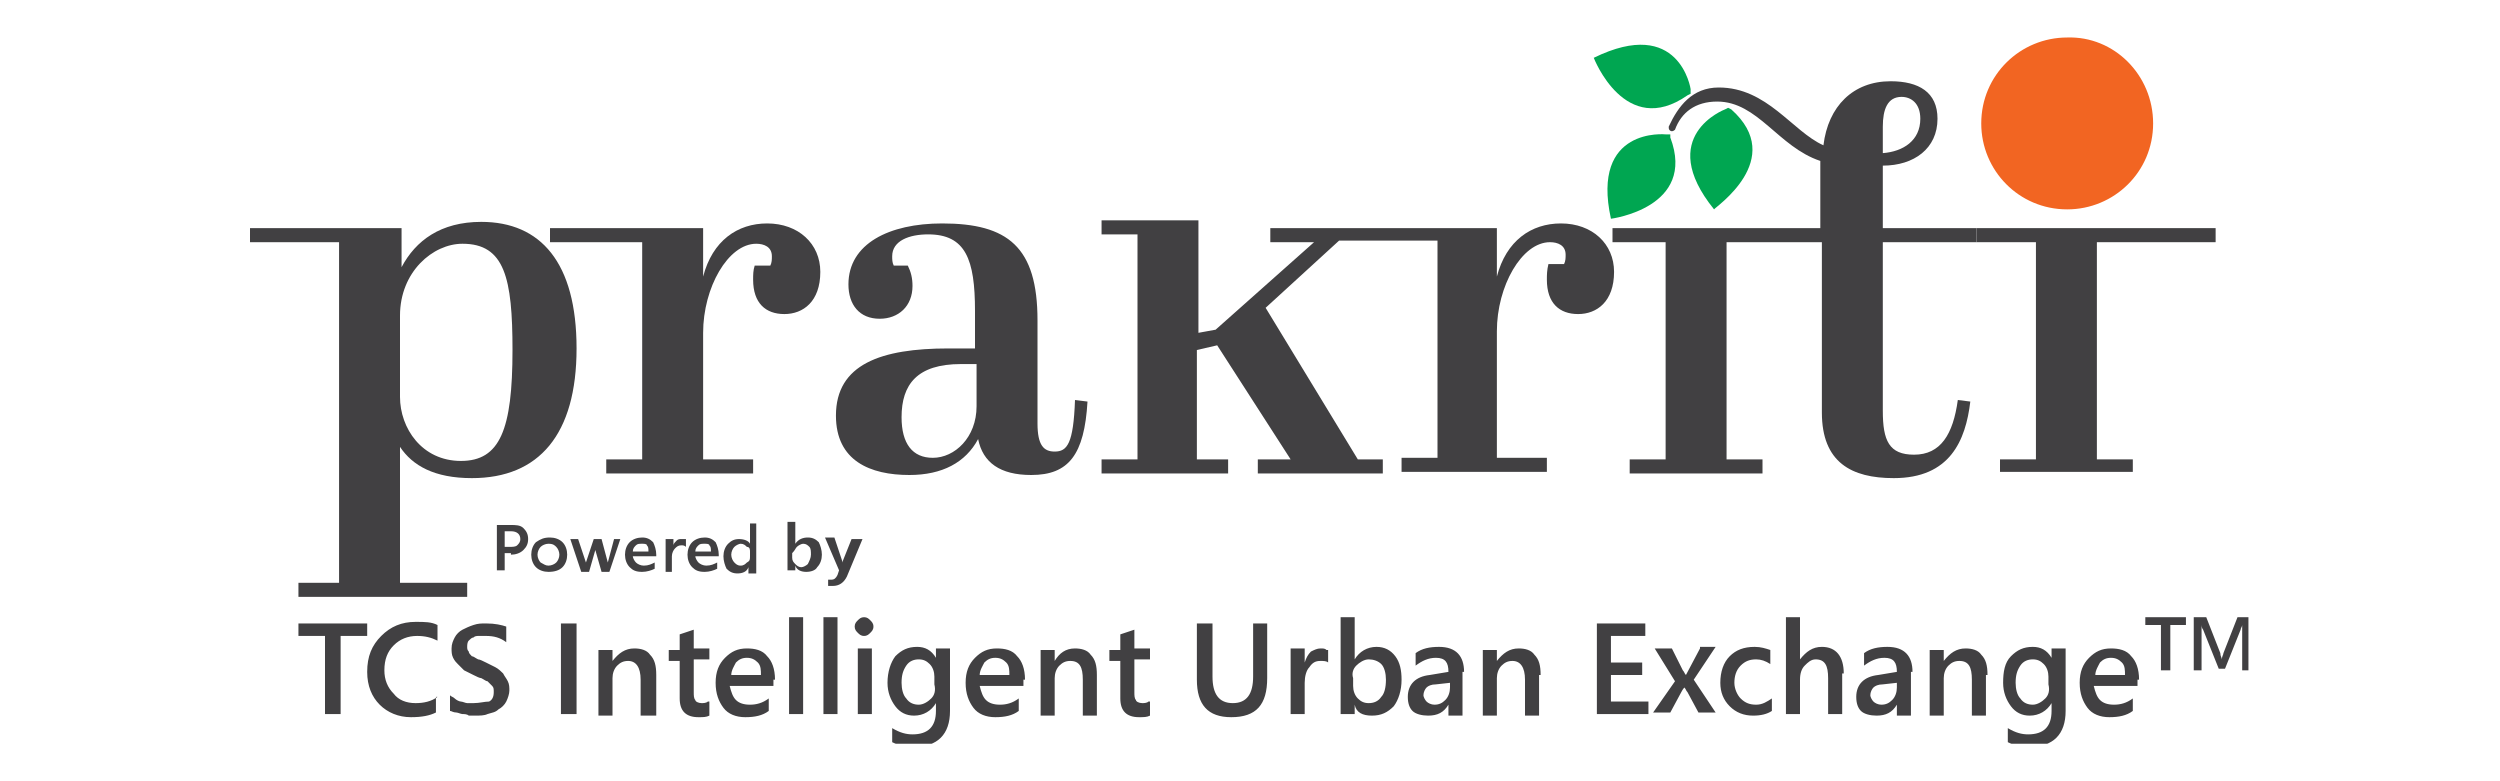 <?xml version="1.0" encoding="utf-8"?>
<!-- Generator: Adobe Illustrator 27.9.1, SVG Export Plug-In . SVG Version: 6.00 Build 0)  -->
<svg version="1.1" id="Layer_1" xmlns="http://www.w3.org/2000/svg" xmlns:xlink="http://www.w3.org/1999/xlink" x="0px" y="0px"
	 viewBox="0 0 160 50" style="enable-background:new 0 0 160 50;" xml:space="preserve">
<style type="text/css">
	.st0{clip-path:url(#SVGID_00000154426995423731633870000007003831541496609441_);fill:#414042;}
	.st1{clip-path:url(#SVGID_00000154426995423731633870000007003831541496609441_);fill:#F26522;}
	.st2{clip-path:url(#SVGID_00000154426995423731633870000007003831541496609441_);fill:#00A651;}
	.st3{fill:#414042;}
	.st4{clip-path:url(#SVGID_00000160903065646344343990000009106406801626279069_);fill:#414042;}
</style>
<g>
	<g>
		<defs>
			<rect id="SVGID_1_" x="16" y="2.3" width="127.9" height="45.3"/>
		</defs>
		<clipPath id="SVGID_00000137841477482202258650000013745721858637041850_">
			<use xlink:href="#SVGID_1_"  style="overflow:visible;"/>
		</clipPath>
		<path style="clip-path:url(#SVGID_00000137841477482202258650000013745721858637041850_);fill:#414042;" d="M54.5,34.5L53.9,36
			c0,0.1,0,0.1,0,0.1h0c0-0.1,0-0.1,0-0.2l-0.5-1.5h-0.6l0.9,2.1l-0.1,0.3c-0.1,0.2-0.2,0.3-0.4,0.3c-0.1,0-0.1,0-0.2,0v0.4
			c0.1,0,0.2,0,0.3,0c0.4,0,0.7-0.2,0.9-0.6l1-2.4H54.5z M51,35c0.1-0.1,0.3-0.2,0.4-0.2c0.2,0,0.3,0.1,0.4,0.2
			c0.1,0.1,0.1,0.3,0.1,0.5c0,0.2-0.1,0.4-0.2,0.6c-0.1,0.1-0.3,0.2-0.4,0.2c-0.2,0-0.3-0.1-0.4-0.2c-0.1-0.1-0.2-0.2-0.2-0.4v-0.3
			C50.9,35.2,50.9,35.1,51,35 M51.6,36.6c0.3,0,0.6-0.1,0.7-0.3c0.2-0.2,0.3-0.5,0.3-0.8c0-0.3-0.1-0.6-0.2-0.8
			c-0.2-0.2-0.4-0.3-0.7-0.3c-0.3,0-0.6,0.1-0.8,0.4h0v-1.4h-0.5v3.1h0.5v-0.3h0C51,36.5,51.3,36.6,51.6,36.6 M47.8,36
			c-0.1,0.1-0.2,0.2-0.4,0.2c-0.2,0-0.3-0.1-0.4-0.2c-0.1-0.1-0.2-0.3-0.2-0.5c0-0.2,0.1-0.4,0.2-0.5c0.1-0.1,0.3-0.2,0.4-0.2
			c0.2,0,0.3,0.1,0.4,0.2C48,35,48,35.2,48,35.3v0.3C48,35.8,48,35.9,47.8,36 M48.5,33.5H48v1.3h0c-0.1-0.2-0.4-0.3-0.7-0.3
			c-0.3,0-0.5,0.1-0.7,0.3c-0.2,0.2-0.3,0.5-0.3,0.8c0,0.3,0.1,0.6,0.2,0.8c0.2,0.2,0.4,0.3,0.7,0.3c0.3,0,0.6-0.1,0.7-0.4h0v0.4
			h0.5V33.5z M44.5,35.3c0-0.2,0.1-0.3,0.2-0.4c0.1-0.1,0.2-0.1,0.4-0.1c0.1,0,0.3,0,0.3,0.1c0.1,0.1,0.1,0.2,0.1,0.4H44.5z
			 M46,35.5c0-0.3-0.1-0.6-0.2-0.8c-0.2-0.2-0.4-0.3-0.7-0.3s-0.6,0.1-0.8,0.3c-0.2,0.2-0.3,0.5-0.3,0.8c0,0.3,0.1,0.6,0.3,0.8
			c0.2,0.2,0.4,0.3,0.8,0.3c0.3,0,0.6-0.1,0.8-0.2V36c-0.2,0.1-0.4,0.2-0.7,0.2c-0.2,0-0.4-0.1-0.5-0.2c-0.1-0.1-0.2-0.3-0.2-0.4H46
			V35.5z M43.8,34.5c0,0-0.1,0-0.2,0c-0.1,0-0.2,0-0.3,0.1c-0.1,0.1-0.2,0.2-0.2,0.3h0v-0.4h-0.5v2.1H43v-1c0-0.2,0.1-0.4,0.2-0.5
			c0.1-0.1,0.2-0.2,0.4-0.2c0.1,0,0.2,0,0.3,0.1V34.5z M40.5,35.3c0-0.2,0.1-0.3,0.2-0.4c0.1-0.1,0.2-0.1,0.4-0.1
			c0.1,0,0.3,0,0.3,0.1c0.1,0.1,0.1,0.2,0.1,0.4H40.5z M42,35.5c0-0.3-0.1-0.6-0.2-0.8c-0.2-0.2-0.4-0.3-0.7-0.3
			c-0.3,0-0.6,0.1-0.8,0.3c-0.2,0.2-0.3,0.5-0.3,0.8c0,0.3,0.1,0.6,0.3,0.8c0.2,0.2,0.4,0.3,0.8,0.3c0.3,0,0.6-0.1,0.8-0.2V36
			c-0.2,0.1-0.4,0.2-0.7,0.2c-0.2,0-0.4-0.1-0.5-0.2c-0.1-0.1-0.2-0.3-0.2-0.4H42V35.5z M39.3,34.5L38.9,36c0,0.1,0,0.1,0,0.2h0
			c0-0.1,0-0.1,0-0.2l-0.4-1.5H38L37.5,36c0,0.1,0,0.1,0,0.2h0c0-0.1,0-0.1,0-0.2L37,34.5h-0.5l0.7,2.1h0.5l0.4-1.4
			c0-0.1,0-0.1,0-0.2h0c0,0.1,0,0.1,0,0.2l0.4,1.4h0.5l0.7-2.1H39.3z M35.6,35c0.1,0.1,0.2,0.3,0.2,0.5c0,0.2-0.1,0.4-0.2,0.5
			c-0.1,0.1-0.3,0.2-0.5,0.2c-0.2,0-0.3-0.1-0.5-0.2c-0.1-0.1-0.2-0.3-0.2-0.5c0-0.2,0.1-0.4,0.2-0.5c0.1-0.1,0.3-0.2,0.5-0.2
			C35.4,34.8,35.5,34.9,35.6,35 M36,36.3c0.2-0.2,0.3-0.5,0.3-0.8c0-0.3-0.1-0.6-0.3-0.8c-0.2-0.2-0.5-0.3-0.8-0.3
			c-0.4,0-0.6,0.1-0.9,0.3c-0.2,0.2-0.3,0.5-0.3,0.8c0,0.3,0.1,0.6,0.3,0.8c0.2,0.2,0.5,0.3,0.8,0.3C35.5,36.6,35.8,36.5,36,36.3
			 M32.7,34c0.4,0,0.6,0.2,0.6,0.5c0,0.2-0.1,0.3-0.2,0.4c-0.1,0.1-0.3,0.1-0.5,0.1h-0.3V34H32.7z M32.7,35.5c0.3,0,0.6-0.1,0.8-0.3
			c0.2-0.2,0.3-0.4,0.3-0.7c0-0.3-0.1-0.5-0.3-0.7c-0.2-0.2-0.5-0.2-0.8-0.2h-0.9v2.9h0.5v-1.1H32.7z"/>
		<path style="clip-path:url(#SVGID_00000137841477482202258650000013745721858637041850_);fill:#F26522;" d="M137.8,7.9
			c0,3.1-2.5,5.5-5.5,5.5c-3.1,0-5.5-2.5-5.5-5.5c0-3.1,2.5-5.5,5.5-5.5C135.3,2.3,137.8,4.8,137.8,7.9"/>
		<path style="clip-path:url(#SVGID_00000137841477482202258650000013745721858637041850_);fill:#00A651;" d="M102,3.7
			c0,0,2,5.2,6,2.4l0.2-0.1l0-0.3C108.2,5.7,107.5,1,102,3.7"/>
		<path style="clip-path:url(#SVGID_00000137841477482202258650000013745721858637041850_);fill:#00A651;" d="M106.9,8.6l-0.3,0
			c0,0-4.8-0.5-3.5,5.4c0,0,5.5-0.7,3.8-5.2L106.9,8.6z"/>
		<path style="clip-path:url(#SVGID_00000137841477482202258650000013745721858637041850_);fill:#00A651;" d="M110.8,7l-0.2-0.1
			l-0.2,0.1c0,0-4.5,1.7-0.7,6.4C109.7,13.3,114.4,10.2,110.8,7"/>
		<path style="clip-path:url(#SVGID_00000137841477482202258650000013745721858637041850_);fill:#414042;" d="M49.1,14.3
			c-1.9,0-3.5,1.1-4.1,3.4v-3.1h-9.8v0.9h5.9v13.9h-2.3v0.9h9.4v-0.9H45v-8.1c0-2.9,1.6-5.7,3.4-5.7c0.5,0,1,0.2,1,0.8
			c0,0.2,0,0.4-0.1,0.6h-1c-0.1,0.3-0.1,0.6-0.1,0.9c0,1.5,0.8,2.2,2,2.2c1.2,0,2.3-0.8,2.3-2.7C52.5,15.6,51.1,14.3,49.1,14.3"/>
		<path style="clip-path:url(#SVGID_00000137841477482202258650000013745721858637041850_);fill:#414042;" d="M62.5,26
			c0,2-1.4,3.3-2.8,3.3c-1.3,0-2-0.9-2-2.6c0-2.1,1-3.4,3.8-3.4h1V26z M67.5,28.9c-0.7,0-1.1-0.4-1.1-1.8v-6.6
			c0-4.7-1.9-6.2-6.1-6.2c-3.4,0-6,1.3-6,3.9c0,1.3,0.7,2.2,2,2.2c1.2,0,2.1-0.8,2.1-2.1c0-0.5-0.1-0.9-0.3-1.3h-0.9
			c-0.1-0.2-0.1-0.4-0.1-0.6c0-1,1.1-1.4,2.3-1.4c2.4,0,3,1.6,3,4.9v2.4h-1.7c-4.3,0-7.2,1-7.2,4.3c0,2.9,2.2,3.8,4.7,3.8
			c2.1,0,3.6-0.8,4.4-2.3c0.3,1.5,1.4,2.3,3.4,2.3c2.4,0,3.4-1.3,3.6-4.7l-0.8-0.1C68.7,28.4,68.3,28.9,67.5,28.9"/>
		<path style="clip-path:url(#SVGID_00000137841477482202258650000013745721858637041850_);fill:#414042;" d="M99.9,14.3
			c-1.9,0-3.5,1.1-4.1,3.4v-3.1h-3.9h-2.3h-8.3v0.9h2.8l-6.3,5.6l-1.1,0.2v-7.2h-6.2V15h2.3v14.4h-2.3v0.9h8.1v-0.9h-2v-7l1.3-0.3
			l4.7,7.3h-2.1v0.9h8v-0.9h-1.6L81,19.7l4.7-4.3h4h2.3v13.9h-2.3v0.9H99v-0.9h-3.2v-8.1c0-2.9,1.6-5.7,3.4-5.7c0.5,0,1,0.2,1,0.8
			c0,0.2,0,0.4-0.1,0.6h-1C99,17.3,99,17.6,99,17.9c0,1.5,0.8,2.2,2,2.2c1.2,0,2.3-0.8,2.3-2.7C103.3,15.6,101.9,14.3,99.9,14.3"/>
	</g>
	<polygon class="st3" points="134.2,15.5 134.2,15.5 141.8,15.5 141.8,14.6 134.2,14.6 130.3,14.6 128.8,14.6 126.5,14.6 
		126.5,15.5 130.3,15.5 130.3,29.4 128,29.4 128,30.2 136.5,30.2 136.5,29.4 134.2,29.4 	"/>
	<g>
		<defs>
			<rect id="SVGID_00000058559935979477179830000005925737609424737934_" x="16" y="2.3" width="127.9" height="45.3"/>
		</defs>
		<clipPath id="SVGID_00000026857324902202429900000001642206987121500090_">
			<use xlink:href="#SVGID_00000058559935979477179830000005925737609424737934_"  style="overflow:visible;"/>
		</clipPath>
		<path style="clip-path:url(#SVGID_00000026857324902202429900000001642206987121500090_);fill:#414042;" d="M120.5,8.1
			c0-1.1,0.3-1.9,1.2-1.9c0.6,0,1.2,0.4,1.2,1.4c0,1.4-1.1,2.1-2.4,2.2V8.1z M120.5,10.6c2,0,3.5-1.1,3.5-3c0-1.7-1.2-2.4-3-2.4
			c-2.4,0-4,1.6-4.3,4.1c-2-0.9-3.6-3.7-6.7-3.7c-1.7,0-2.6,1.2-3.2,2.5c0,0,0,0,0,0c0,0,0,0,0,0c0,0,0,0.1,0,0.1
			c0,0.1,0.1,0.2,0.2,0.2c0.1,0,0.2-0.1,0.2-0.1c0,0,0,0,0,0c0.4-1.1,1.3-1.8,2.7-1.8c2.6,0,3.9,2.9,6.6,3.8v4.3h-13.3v0.9h3.4v13.9
			h-2.3v0.9h8.5v-0.9h-2.3V15.5h6.1v10.9c0,3.2,1.9,4.2,4.6,4.2c3.6,0,4.6-2.4,4.9-4.9l-0.8-0.1c-0.3,2.2-1.1,3.5-2.8,3.5
			c-1.6,0-2-0.9-2-2.8V15.5h5h1v-0.9l-6,0V10.6z"/>
		<path style="clip-path:url(#SVGID_00000026857324902202429900000001642206987121500090_);fill:#414042;" d="M29.5,29.5
			c-2.5,0-3.9-2.1-3.9-4.1v-5.2c0-2.8,2.1-4.6,4-4.6c2.7,0,3.2,2.2,3.2,6.8C32.8,27.5,32,29.5,29.5,29.5 M30.8,14.2
			c-2.6,0-4.2,1.2-5.1,2.9v-2.5H16v0.9h5.7v21.8h-2.6v0.9h10.8v-0.9h-4.3v-8.7c0.8,1.2,2.2,2,4.6,2c4.3,0,6.7-2.8,6.7-8.3
			C36.9,16.8,34.6,14.2,30.8,14.2"/>
		<path style="clip-path:url(#SVGID_00000026857324902202429900000001642206987121500090_);fill:#414042;" d="M144,39.5h-0.8
			l-0.9,2.3c0,0.1-0.1,0.2-0.1,0.4h0c0-0.1-0.1-0.2-0.1-0.4l-0.9-2.3h-0.8v3.4h0.5v-2.2c0-0.3,0-0.5,0-0.7h0c0,0.2,0.1,0.3,0.1,0.3
			l1,2.5h0.4l1-2.5c0-0.1,0.1-0.2,0.1-0.3h0c0,0.3,0,0.5,0,0.7v2.2h0.6V39.5z M139.8,39.5h-2.5V40h1v2.9h0.6V40h1V39.5z M134.1,43.2
			c0-0.3,0.2-0.6,0.3-0.8c0.2-0.2,0.4-0.3,0.7-0.3c0.3,0,0.5,0.1,0.7,0.3c0.2,0.2,0.2,0.5,0.2,0.8H134.1z M136.9,43.5
			c0-0.7-0.2-1.2-0.5-1.5c-0.3-0.4-0.8-0.5-1.3-0.5c-0.6,0-1,0.2-1.4,0.6c-0.4,0.4-0.6,0.9-0.6,1.6c0,0.7,0.2,1.2,0.5,1.6
			c0.3,0.4,0.8,0.6,1.4,0.6c0.6,0,1.1-0.1,1.5-0.4v-0.8c-0.4,0.3-0.8,0.4-1.2,0.4c-0.4,0-0.7-0.1-0.9-0.3c-0.2-0.2-0.3-0.5-0.4-0.9
			h2.8V43.5z M130.9,44.7c-0.2,0.2-0.5,0.4-0.8,0.4c-0.3,0-0.6-0.1-0.8-0.4c-0.2-0.2-0.3-0.6-0.3-1c0-0.5,0.1-0.8,0.3-1.1
			c0.2-0.3,0.5-0.4,0.8-0.4c0.3,0,0.5,0.1,0.7,0.3c0.2,0.2,0.3,0.5,0.3,0.8v0.5C131.2,44.2,131.1,44.5,130.9,44.7 M132.2,41.5h-0.9
			v0.6h0c-0.3-0.5-0.7-0.7-1.2-0.7c-0.6,0-1,0.2-1.4,0.6s-0.5,1-0.5,1.7c0,0.6,0.2,1.1,0.5,1.5c0.3,0.4,0.7,0.6,1.2,0.6
			c0.6,0,1.1-0.3,1.4-0.8h0v0.5c0,1-0.5,1.5-1.5,1.5c-0.4,0-0.8-0.1-1.3-0.4v0.9c0.4,0.2,0.9,0.3,1.4,0.3c1.5,0,2.3-0.8,2.3-2.3
			V41.5z M127.2,43.2c0-0.6-0.1-1-0.4-1.3c-0.2-0.3-0.6-0.4-1-0.4c-0.6,0-1,0.3-1.4,0.8h0v-0.7h-0.9v4.2h0.9v-2.4
			c0-0.3,0.1-0.6,0.3-0.8c0.2-0.2,0.4-0.3,0.7-0.3c0.6,0,0.8,0.4,0.8,1.2v2.3h0.9V43.2z M121.4,44c0,0.3-0.1,0.6-0.3,0.8
			c-0.2,0.2-0.4,0.3-0.7,0.3c-0.2,0-0.4-0.1-0.5-0.2c-0.1-0.1-0.2-0.3-0.2-0.4c0-0.2,0.1-0.4,0.2-0.5c0.1-0.1,0.3-0.2,0.6-0.2
			l0.9-0.1V44z M122.4,43c0-1-0.5-1.6-1.6-1.6c-0.6,0-1.1,0.1-1.5,0.4v0.8c0.4-0.3,0.8-0.5,1.3-0.5c0.6,0,0.8,0.3,0.8,0.9l-1.2,0.2
			c-0.9,0.1-1.4,0.6-1.4,1.4c0,0.4,0.1,0.7,0.3,0.9c0.2,0.2,0.6,0.3,1,0.3c0.6,0,1-0.2,1.3-0.7h0v0.7h0.9V43z M118,43.1
			c0-1.1-0.5-1.7-1.4-1.7c-0.6,0-1,0.3-1.4,0.8h0v-2.7h-0.9v6.2h0.9v-2.2c0-0.4,0.1-0.7,0.3-0.9c0.2-0.2,0.4-0.4,0.7-0.4
			c0.6,0,0.8,0.4,0.8,1.2v2.3h0.9V43.1z M113.4,44.7c-0.3,0.2-0.6,0.4-1,0.4c-0.4,0-0.7-0.1-1-0.4c-0.2-0.2-0.4-0.6-0.4-1
			c0-0.4,0.1-0.8,0.4-1.1c0.3-0.3,0.6-0.4,1-0.4c0.3,0,0.6,0.1,0.9,0.3v-0.9c-0.3-0.1-0.6-0.2-1-0.2c-0.7,0-1.2,0.2-1.6,0.6
			c-0.4,0.4-0.6,1-0.6,1.7c0,0.6,0.2,1.1,0.6,1.5c0.4,0.4,0.9,0.6,1.5,0.6c0.5,0,0.9-0.1,1.2-0.3V44.7z M108.8,41.5l-0.9,1.7h0
			c-0.1-0.1-0.1-0.2-0.2-0.3l-0.7-1.4h-1.1l1.3,2.1l-1.4,2h1.1l0.7-1.3c0.1-0.2,0.2-0.3,0.2-0.3h0c0.1,0.1,0.1,0.2,0.2,0.3l0.7,1.3
			h1.1l-1.4-2.1l1.4-2.1H108.8z M105.4,44.9h-2.3v-1.7h2v-0.8h-2v-1.7h2.2v-0.8h-3.1v5.8h3.3V44.9z M98.6,43.2c0-0.6-0.1-1-0.4-1.3
			c-0.2-0.3-0.6-0.4-1-0.4c-0.6,0-1,0.3-1.4,0.8h0v-0.7h-0.9v4.2h0.9v-2.4c0-0.3,0.1-0.6,0.3-0.8c0.2-0.2,0.4-0.3,0.7-0.3
			c0.5,0,0.8,0.4,0.8,1.2v2.3h0.9V43.2z M92.8,44c0,0.3-0.1,0.6-0.3,0.8c-0.2,0.2-0.4,0.3-0.7,0.3c-0.2,0-0.4-0.1-0.5-0.2
			c-0.1-0.1-0.2-0.3-0.2-0.4c0-0.2,0.1-0.4,0.2-0.5c0.1-0.1,0.3-0.2,0.6-0.2l0.9-0.1V44z M93.7,43c0-1-0.5-1.6-1.6-1.6
			c-0.6,0-1.1,0.1-1.5,0.4v0.8c0.4-0.3,0.8-0.5,1.3-0.5c0.6,0,0.8,0.3,0.8,0.9l-1.2,0.2c-0.9,0.1-1.4,0.6-1.4,1.4
			c0,0.4,0.1,0.7,0.3,0.9c0.2,0.2,0.6,0.3,1,0.3c0.6,0,1-0.2,1.3-0.7h0v0.7h0.9V43z M86.8,42.6c0.2-0.2,0.5-0.4,0.8-0.4
			c0.3,0,0.6,0.1,0.8,0.3c0.2,0.2,0.3,0.6,0.3,1c0,0.5-0.1,0.9-0.3,1.1c-0.2,0.3-0.5,0.4-0.8,0.4c-0.3,0-0.5-0.1-0.7-0.3
			c-0.2-0.2-0.3-0.5-0.3-0.8v-0.5C86.5,43.1,86.6,42.8,86.8,42.6 M87.8,45.8c0.6,0,1-0.2,1.4-0.6c0.3-0.4,0.5-1,0.5-1.7
			c0-0.6-0.1-1.1-0.4-1.5c-0.3-0.4-0.7-0.6-1.2-0.6c-0.6,0-1.1,0.3-1.4,0.8h0v-2.7h-0.9v6.2h0.9v-0.6h0
			C86.8,45.6,87.2,45.8,87.8,45.8 M84.9,41.6c-0.1-0.1-0.2-0.1-0.4-0.1c-0.2,0-0.4,0.1-0.6,0.2c-0.2,0.2-0.3,0.4-0.4,0.7h0v-0.9
			h-0.9v4.2h0.9v-2c0-0.4,0.1-0.8,0.3-1c0.2-0.3,0.4-0.4,0.7-0.4c0.2,0,0.4,0,0.5,0.1V41.6z M81.2,39.9h-1v3.4
			c0,1.1-0.4,1.7-1.3,1.7c-0.9,0-1.3-0.6-1.3-1.7v-3.4h-1v3.6c0,1.6,0.7,2.4,2.2,2.4c1.6,0,2.3-0.8,2.3-2.5V39.9z M73.5,44.9
			c-0.1,0.1-0.3,0.1-0.4,0.1c-0.2,0-0.4-0.1-0.4-0.2c-0.1-0.1-0.1-0.3-0.1-0.5v-2.1h1v-0.7h-1v-1.2l-0.9,0.3v1h-0.7v0.7h0.7v2.4
			c0,0.8,0.4,1.2,1.2,1.2c0.3,0,0.5,0,0.7-0.1V44.9z M70.2,43.2c0-0.6-0.1-1-0.4-1.3c-0.2-0.3-0.6-0.4-1-0.4c-0.6,0-1,0.3-1.3,0.8h0
			v-0.7h-0.9v4.2h0.9v-2.4c0-0.3,0.1-0.6,0.3-0.8c0.2-0.2,0.4-0.3,0.7-0.3c0.6,0,0.8,0.4,0.8,1.2v2.3h0.9V43.2z M62.7,43.2
			c0-0.3,0.2-0.6,0.3-0.8c0.2-0.2,0.4-0.3,0.7-0.3c0.3,0,0.5,0.1,0.7,0.3c0.2,0.2,0.2,0.5,0.2,0.8H62.7z M65.6,43.5
			c0-0.7-0.2-1.2-0.5-1.5c-0.3-0.4-0.8-0.5-1.3-0.5c-0.6,0-1,0.2-1.4,0.6c-0.4,0.4-0.6,0.9-0.6,1.6c0,0.7,0.2,1.2,0.5,1.6
			c0.3,0.4,0.8,0.6,1.4,0.6c0.6,0,1.1-0.1,1.5-0.4v-0.8c-0.4,0.3-0.8,0.4-1.2,0.4c-0.4,0-0.7-0.1-0.9-0.3c-0.2-0.2-0.3-0.5-0.4-0.9
			h2.8V43.5z M59.6,44.7c-0.2,0.2-0.5,0.4-0.8,0.4c-0.3,0-0.6-0.1-0.8-0.4c-0.2-0.2-0.3-0.6-0.3-1c0-0.5,0.1-0.8,0.3-1.1
			c0.2-0.3,0.5-0.4,0.8-0.4c0.3,0,0.5,0.1,0.7,0.3c0.2,0.2,0.3,0.5,0.3,0.8v0.5C59.9,44.2,59.8,44.5,59.6,44.7 M60.8,41.5h-0.9v0.6
			h0c-0.3-0.5-0.7-0.7-1.2-0.7c-0.6,0-1,0.2-1.4,0.6c-0.3,0.4-0.5,1-0.5,1.7c0,0.6,0.2,1.1,0.5,1.5c0.3,0.4,0.7,0.6,1.2,0.6
			c0.6,0,1.1-0.3,1.4-0.8h0v0.5c0,1-0.5,1.5-1.5,1.5c-0.4,0-0.8-0.1-1.3-0.4v0.9c0.4,0.2,0.9,0.3,1.4,0.3c1.5,0,2.3-0.8,2.3-2.3
			V41.5z M55.8,41.5h-0.9v4.2h0.9V41.5z M55.7,40.5c0.1-0.1,0.2-0.2,0.2-0.4c0-0.2-0.1-0.3-0.2-0.4c-0.1-0.1-0.2-0.2-0.4-0.2
			c-0.2,0-0.3,0.1-0.4,0.2c-0.1,0.1-0.2,0.2-0.2,0.4c0,0.2,0.1,0.3,0.2,0.4c0.1,0.1,0.2,0.2,0.4,0.2C55.5,40.7,55.6,40.6,55.7,40.5
			 M53.6,39.5h-0.9v6.2h0.9V39.5z M51.4,39.5h-0.9v6.2h0.9V39.5z M46.8,43.2c0-0.3,0.2-0.6,0.3-0.8c0.2-0.2,0.4-0.3,0.7-0.3
			c0.3,0,0.5,0.1,0.7,0.3c0.2,0.2,0.2,0.5,0.2,0.8H46.8z M49.6,43.5c0-0.7-0.2-1.2-0.5-1.5c-0.3-0.4-0.8-0.5-1.3-0.5
			c-0.6,0-1,0.2-1.4,0.6c-0.4,0.4-0.6,0.9-0.6,1.6c0,0.7,0.2,1.2,0.5,1.6c0.3,0.4,0.8,0.6,1.4,0.6c0.6,0,1.1-0.1,1.5-0.4v-0.8
			c-0.4,0.3-0.8,0.4-1.2,0.4c-0.4,0-0.7-0.1-0.9-0.3c-0.2-0.2-0.3-0.5-0.4-0.9h2.8V43.5z M45.3,44.9c-0.1,0.1-0.3,0.1-0.4,0.1
			c-0.2,0-0.4-0.1-0.4-0.2c-0.1-0.1-0.1-0.3-0.1-0.5v-2.1h1v-0.7h-1v-1.2l-0.9,0.3v1h-0.7v0.7h0.7v2.4c0,0.8,0.4,1.2,1.2,1.2
			c0.3,0,0.5,0,0.7-0.1V44.9z M42,43.2c0-0.6-0.1-1-0.4-1.3c-0.2-0.3-0.6-0.4-1-0.4c-0.6,0-1,0.3-1.4,0.8h0v-0.7h-0.9v4.2h0.9v-2.4
			c0-0.3,0.1-0.6,0.3-0.8c0.2-0.2,0.4-0.3,0.7-0.3c0.5,0,0.8,0.4,0.8,1.2v2.3H42V43.2z M36.9,39.9h-1v5.8h1V39.9z M29.2,45.6
			c0.1,0,0.3,0.1,0.4,0.1c0.1,0,0.3,0,0.4,0.1c0.1,0,0.3,0,0.4,0c0.3,0,0.6,0,0.8-0.1c0.3-0.1,0.5-0.1,0.7-0.3
			c0.2-0.1,0.4-0.3,0.5-0.5c0.1-0.2,0.2-0.5,0.2-0.7c0-0.2,0-0.4-0.1-0.6c-0.1-0.2-0.2-0.3-0.3-0.5c-0.1-0.1-0.3-0.3-0.5-0.4
			c-0.2-0.1-0.4-0.2-0.6-0.3c-0.2-0.1-0.4-0.2-0.5-0.2c-0.2-0.1-0.3-0.2-0.4-0.2c-0.1-0.1-0.2-0.2-0.2-0.3c-0.1-0.1-0.1-0.2-0.1-0.3
			c0-0.1,0-0.3,0.1-0.4c0.1-0.1,0.2-0.2,0.3-0.2c0.1-0.1,0.2-0.1,0.4-0.1c0.1,0,0.3,0,0.4,0c0.5,0,0.9,0.1,1.3,0.4v-1
			c-0.3-0.1-0.7-0.2-1.3-0.2c-0.3,0-0.5,0-0.8,0.1c-0.3,0.1-0.5,0.2-0.7,0.3c-0.2,0.1-0.4,0.3-0.5,0.5c-0.1,0.2-0.2,0.4-0.2,0.7
			c0,0.2,0,0.4,0.1,0.6c0.1,0.2,0.2,0.3,0.3,0.4c0.1,0.1,0.3,0.3,0.4,0.4c0.2,0.1,0.4,0.2,0.6,0.3c0.2,0.1,0.4,0.2,0.5,0.2
			c0.2,0.1,0.3,0.2,0.4,0.2c0.1,0.1,0.2,0.2,0.3,0.3c0.1,0.1,0.1,0.2,0.1,0.4c0,0.3-0.1,0.5-0.3,0.6C31,44.9,30.7,45,30.3,45
			c-0.1,0-0.2,0-0.4,0c-0.1,0-0.3-0.1-0.4-0.1s-0.3-0.1-0.4-0.2c-0.1-0.1-0.2-0.1-0.3-0.2v1C28.9,45.5,29,45.6,29.2,45.6 M28,44.6
			c-0.4,0.3-0.9,0.4-1.4,0.4c-0.6,0-1.1-0.2-1.4-0.6c-0.4-0.4-0.6-0.9-0.6-1.5c0-0.7,0.2-1.2,0.6-1.6c0.4-0.4,0.9-0.6,1.5-0.6
			c0.5,0,0.9,0.1,1.3,0.3v-1c-0.4-0.2-0.8-0.2-1.4-0.2c-0.9,0-1.6,0.3-2.2,0.9c-0.6,0.6-0.9,1.3-0.9,2.3c0,0.9,0.3,1.6,0.8,2.1
			c0.5,0.5,1.2,0.8,2,0.8c0.7,0,1.2-0.1,1.6-0.3V44.6z M23.4,39.9h-4.3v0.8h1.7v5h1v-5h1.7V39.9z"/>
	</g>
</g>
</svg>

